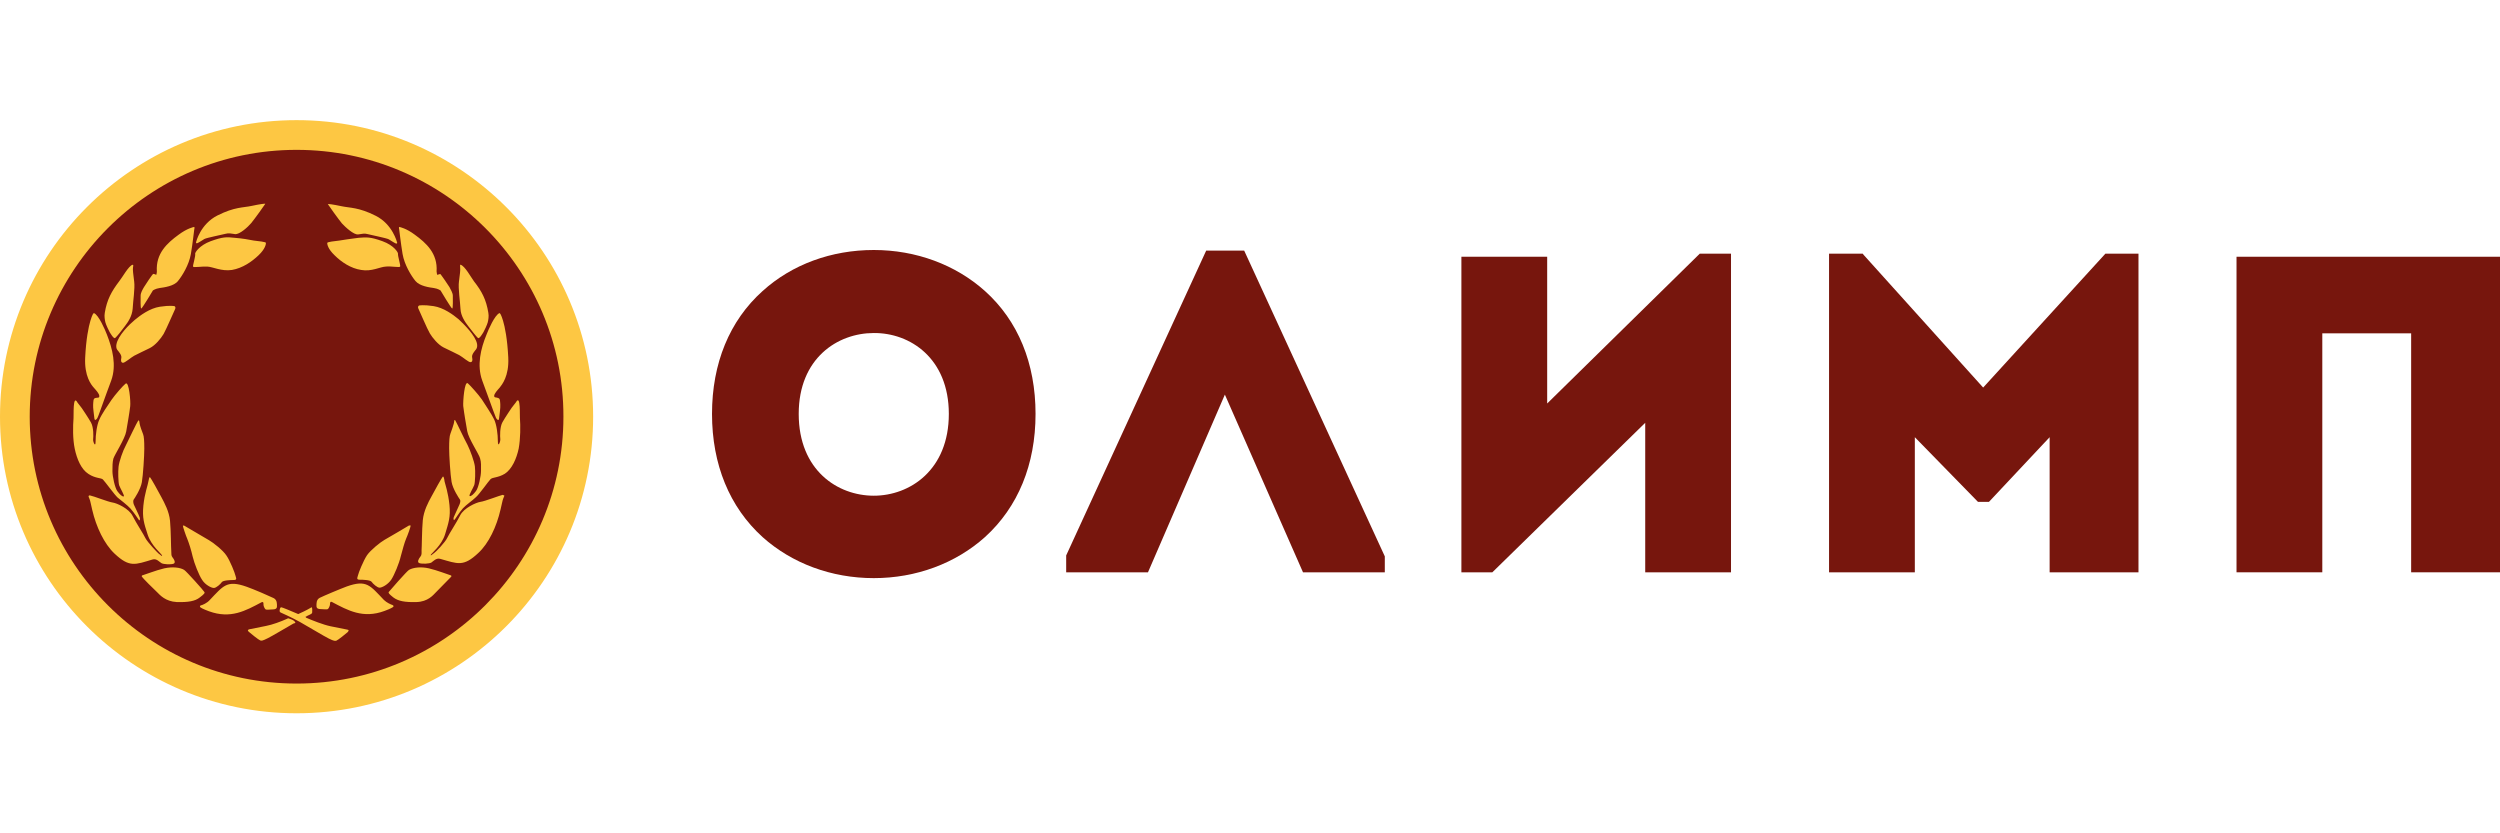 <svg width="360" height="120" viewBox="0 0 360 120" fill="none" xmlns="http://www.w3.org/2000/svg">
<path d="M42.706 100.947C65.292 100.947 83.603 82.637 83.603 60.05C83.603 37.463 65.292 19.153 42.706 19.153C20.119 19.153 1.809 37.463 1.809 60.05C1.809 82.637 20.119 100.947 42.706 100.947Z" fill="#77160D"/>
<path d="M44.074 88.947C45 89.344 46.544 89.962 47.603 90.182C48.926 90.447 49.765 90.624 50.029 90.668C50.294 90.712 50.206 90.844 50.074 91.02C49.941 91.153 48.618 92.212 48.441 92.256C48.265 92.3 48.132 92.344 47.338 91.947C46.544 91.55 44.382 90.226 43.191 89.565C42 88.903 40.5 88.241 40.5 88.241C40.279 88.153 40.235 88.065 40.279 87.8C40.279 87.8 40.324 87.447 40.5 87.447C40.632 87.447 42 88.02 42.926 88.418H42.971C43.015 88.374 43.103 88.374 43.147 88.329C44.074 87.932 44.779 87.491 44.868 87.447C45 87.447 44.956 88.065 44.956 88.065C45 88.329 44.824 88.418 44.603 88.506C44.603 88.506 44.824 88.418 44.25 88.682C44.162 88.726 44.074 88.815 43.985 88.815L44.074 88.947ZM42.529 89.653C42.574 89.741 42.353 89.741 42.265 89.785C41.029 90.491 39.265 91.55 38.559 91.903C37.765 92.3 37.632 92.3 37.456 92.212C37.279 92.168 35.956 91.109 35.824 90.976C35.691 90.844 35.603 90.712 35.868 90.624C36.132 90.579 37.015 90.403 38.294 90.138C39.221 89.962 40.412 89.52 41.294 89.124C41.382 89.079 41.471 89.035 41.515 89.035C41.603 89.079 42.397 89.256 42.529 89.653ZM28.897 87.182C29.162 87.138 29.823 86.829 30.176 86.432C32.162 84.359 32.647 83.476 35.515 84.491C36.529 84.844 38.868 85.859 39.397 86.124C39.926 86.388 39.882 86.962 39.882 87.315C39.882 87.668 39.618 87.756 39.265 87.756C38.912 87.756 38.382 87.844 38.25 87.756C38.118 87.668 37.941 87.27 37.941 87.094C37.941 86.918 37.985 86.565 37.632 86.741C35.382 87.932 33.221 89.168 30.088 88.02C29.25 87.712 28.853 87.491 28.809 87.403C28.765 87.315 28.809 87.27 28.809 87.27C28.809 87.226 28.897 87.182 28.897 87.182ZM26.515 82.065C25.941 81.712 24.838 81.579 23.647 81.844C22.5 82.109 20.823 82.77 20.603 82.815C20.426 82.859 20.382 82.903 20.426 83.035C20.471 83.168 22.235 84.932 22.632 85.285C23.029 85.682 23.823 86.609 25.456 86.697C27.132 86.741 28.103 86.565 28.765 86.035C29.471 85.506 29.515 85.374 29.426 85.241C29.382 85.109 26.823 82.241 26.515 82.065ZM26.559 75.712C26.868 75.888 29.515 77.432 30.088 77.785C30.706 78.138 32.118 79.241 32.603 79.991C33.132 80.741 33.838 82.55 33.882 82.815C33.926 83.079 34.235 83.52 33.706 83.52C33.176 83.52 32.118 83.565 31.941 83.829C31.765 84.094 31.147 84.668 30.794 84.668C30.441 84.668 29.559 84.226 29.118 83.52C28.632 82.815 27.971 81.094 27.75 80.168C27.529 79.197 27.221 78.226 26.956 77.565C26.823 77.3 26.294 75.756 26.338 75.712C26.426 75.624 26.559 75.712 26.559 75.712ZM12.97 71.344C13.456 71.432 15.573 72.27 16.191 72.359C16.853 72.447 18.573 73.241 19.103 74.3C19.632 75.359 20.691 76.947 20.956 77.52C21.265 78.094 22.632 79.55 22.853 79.726C23.073 79.859 23.382 80.212 23.338 79.991C23.294 79.77 21.794 78.624 21.265 76.991C20.735 75.359 20.471 74.565 20.647 72.8C20.823 71.035 21.309 69.8 21.353 69.403C21.441 69.006 21.485 68.609 21.618 68.741C21.75 68.874 22.809 70.77 23.25 71.609C23.691 72.447 24.353 73.638 24.485 75.006C24.618 76.374 24.618 78.888 24.662 79.329C24.706 79.77 24.618 79.991 24.838 80.256C25.059 80.52 25.368 81.05 24.971 81.182C24.573 81.315 23.559 81.27 23.25 81.094C22.941 80.918 22.544 80.388 21.971 80.565C19.456 81.315 18.662 81.756 16.5 79.726C15 78.315 13.853 75.888 13.279 73.418C13.147 72.932 13.015 72.094 12.882 71.829C12.75 71.565 12.75 71.476 12.75 71.432C12.838 71.3 12.97 71.344 12.97 71.344ZM10.588 60.226C10.5 61.329 10.456 63.182 10.765 64.638C11.073 66.094 11.691 67.594 12.75 68.256C13.765 68.918 14.559 68.785 14.823 69.05C15.132 69.359 16.5 71.256 16.941 71.653C17.426 72.05 18.309 72.712 18.794 73.241C19.279 73.77 19.985 74.874 20.029 74.918C20.118 74.962 20.206 74.829 20.118 74.52C20.029 74.212 19.368 72.888 19.279 72.668C19.191 72.447 19.147 72.138 19.235 71.962C19.368 71.785 20.25 70.462 20.426 69.447C20.603 68.432 20.779 65.653 20.779 64.594C20.779 63.535 20.735 62.829 20.603 62.52C20.471 62.212 20.162 61.329 20.118 61.065C20.073 60.844 20.073 60.403 19.897 60.579C19.721 60.8 18.529 63.315 18.132 64.109C17.691 64.903 17.162 66.447 17.073 67.197C16.985 67.903 17.029 69.491 17.162 69.888C17.294 70.285 18 71.432 17.823 71.476C17.647 71.565 17.25 71.212 16.897 70.726C16.544 70.241 16.191 68.609 16.191 67.859C16.191 67.109 16.191 66.579 16.323 66.05C16.5 65.476 18 63.182 18.176 62.123C18.353 61.065 18.618 59.609 18.75 58.506C18.838 57.844 18.573 54.844 18.088 55.241C17.735 55.506 16.544 56.873 16.059 57.579C15.573 58.285 14.603 59.697 14.294 60.447C13.941 61.197 13.765 62.609 13.765 63.579C13.765 64.55 13.368 63.579 13.412 63.27C13.456 62.918 13.5 61.55 13.103 60.844C12.706 60.138 11.868 58.903 11.779 58.77C11.691 58.638 11.162 57.976 11.162 57.976C10.456 56.653 10.632 59.962 10.588 60.226ZM15.397 48.182C16.191 50.212 16.809 52.594 16.015 54.8C15.706 55.682 15 57.491 14.868 57.932C14.691 58.373 14.162 59.962 14.029 60.182C13.941 60.359 13.632 60.712 13.588 60.226C13.544 59.741 13.368 58.682 13.412 58.241C13.456 57.756 13.412 57.403 13.72 57.315C14.029 57.226 14.338 57.359 14.294 57.006C14.294 56.697 13.853 56.212 13.5 55.815C13.147 55.418 12.132 54.182 12.265 51.491C12.397 48.8 12.75 47.079 13.015 46.197C13.279 45.315 13.456 45.05 13.544 45.094C14.206 45.359 15.132 47.476 15.397 48.182ZM19.412 46.065C20.206 45.403 21.573 44.388 23.029 44.168C24.485 43.947 25.059 44.079 25.103 44.079C25.147 44.079 25.368 44.212 25.191 44.565C25.015 44.918 23.956 47.388 23.559 48.094C23.162 48.756 22.368 49.726 21.573 50.123C20.779 50.52 19.809 50.962 19.323 51.226C18.838 51.491 17.956 52.285 17.691 52.241C17.426 52.197 17.382 51.932 17.471 51.535C17.559 51.138 17.073 50.609 16.897 50.388C16.721 50.168 16.721 49.815 16.765 49.594C16.985 48.315 18.662 46.682 19.412 46.065ZM17.162 40.506C16.059 41.962 15.397 43.153 15.088 45.05C15 45.535 15.088 46.065 15.176 46.418C15.265 46.77 15.706 47.697 15.794 47.829C15.882 47.962 16.368 48.844 16.588 48.668C16.809 48.491 17.559 47.565 18 46.947C18.441 46.373 19.015 45.535 19.103 44.476C19.147 43.462 19.456 41.521 19.323 40.55C19.191 39.579 19.103 38.785 19.147 38.565C19.191 38.3 19.235 38.123 19.103 38.123C18.529 38.256 17.603 39.976 17.162 40.506ZM27.882 32.697C27.882 32.697 26.956 32.873 25.721 33.8C24.088 34.991 22.412 36.491 22.588 39.094C22.588 39.315 22.5 39.579 22.5 39.579C22.5 39.579 22.147 39.403 22.059 39.447C21.971 39.447 20.912 41.035 20.735 41.344C20.559 41.653 20.25 42.138 20.25 42.579C20.25 42.976 20.206 44.432 20.338 44.432C20.471 44.432 22.015 41.829 22.015 41.829C22.015 41.829 22.368 41.565 22.985 41.476C23.603 41.388 25.059 41.212 25.632 40.462C26.25 39.712 27.221 38.123 27.485 36.579C27.75 35.035 27.926 33.315 27.971 33.05C28.015 32.873 28.059 32.609 27.882 32.697ZM28.103 36.535C28.059 36.403 28.676 35.344 30.353 34.726C32.074 34.109 32.603 34.109 33.75 34.241C34.897 34.329 35.868 34.506 36.529 34.638C37.147 34.726 38.338 34.815 38.294 34.991C38.294 35.168 38.206 35.829 37.235 36.756C36.265 37.682 34.941 38.609 33.397 38.873C31.897 39.094 30.662 38.432 29.868 38.388C29.029 38.344 27.882 38.565 27.794 38.388C27.75 38.212 28.191 36.844 28.103 36.535ZM28.235 34.859C28.235 34.859 28.853 32.256 31.323 31.021C33.794 29.785 34.985 29.918 36.221 29.653C37.456 29.388 38.162 29.3 38.206 29.344C38.206 29.388 36.618 31.594 36.176 32.123C35.735 32.653 34.5 33.8 33.838 33.712C33.221 33.623 32.956 33.535 32.471 33.668C31.985 33.8 29.735 34.241 29.426 34.418C29.118 34.594 28.5 35.035 28.323 35.035C28.191 35.035 28.235 34.859 28.235 34.859ZM56.647 87.226C56.691 87.226 56.691 87.27 56.647 87.359C56.603 87.447 56.206 87.668 55.368 87.976C52.279 89.124 50.074 87.888 47.824 86.697C47.515 86.52 47.515 86.918 47.515 87.05C47.515 87.226 47.338 87.624 47.206 87.712C47.074 87.8 46.544 87.712 46.191 87.712C45.838 87.712 45.574 87.624 45.574 87.27C45.574 86.918 45.529 86.344 46.059 86.079C46.588 85.815 48.882 84.844 49.941 84.447C52.809 83.432 53.294 84.315 55.279 86.388C55.676 86.785 56.294 87.05 56.559 87.138C56.559 87.182 56.647 87.226 56.647 87.226ZM55.985 85.241C55.897 85.374 55.985 85.506 56.647 86.035C57.353 86.565 58.324 86.741 59.956 86.697C61.632 86.653 62.382 85.682 62.779 85.285C63.176 84.888 64.897 83.124 64.985 83.035C65.029 82.903 64.985 82.859 64.809 82.815C64.632 82.77 62.912 82.109 61.765 81.844C60.618 81.579 59.515 81.712 58.897 82.065C58.588 82.241 56.074 85.109 55.985 85.241ZM59.118 75.668C59.206 75.712 58.632 77.256 58.5 77.52C58.235 78.138 57.971 79.153 57.706 80.124C57.485 81.094 56.779 82.815 56.338 83.476C55.853 84.182 55.015 84.624 54.662 84.624C54.309 84.624 53.691 84.05 53.515 83.785C53.338 83.52 52.324 83.476 51.75 83.476C51.221 83.476 51.529 83.035 51.574 82.77C51.618 82.506 52.324 80.741 52.853 79.947C53.382 79.197 54.75 78.094 55.368 77.741C55.985 77.388 58.632 75.844 58.897 75.668C58.897 75.712 59.029 75.624 59.118 75.668ZM72.618 71.344C72.618 71.388 72.618 71.476 72.485 71.741C72.353 72.006 72.221 72.844 72.088 73.329C71.515 75.844 70.368 78.27 68.868 79.638C66.706 81.668 65.912 81.182 63.397 80.476C62.824 80.3 62.382 80.829 62.118 81.006C61.809 81.182 60.794 81.226 60.397 81.094C60 80.962 60.309 80.432 60.529 80.168C60.75 79.903 60.706 79.682 60.706 79.241C60.75 78.8 60.75 76.285 60.882 74.918C61.015 73.55 61.676 72.315 62.118 71.52C62.559 70.682 63.618 68.785 63.75 68.653C63.882 68.52 63.971 68.918 64.015 69.315C64.103 69.712 64.544 70.947 64.721 72.712C64.897 74.476 64.588 75.27 64.103 76.903C63.618 78.535 62.074 79.726 62.029 79.903C61.985 80.124 62.294 79.77 62.515 79.638C62.735 79.506 64.147 78.05 64.412 77.432C64.676 76.859 65.735 75.27 66.265 74.212C66.794 73.153 68.559 72.359 69.176 72.27C69.838 72.182 71.956 71.344 72.397 71.256C72.485 71.344 72.618 71.3 72.618 71.344ZM74.294 57.932C74.294 57.932 73.765 58.594 73.676 58.726C73.588 58.859 72.75 60.094 72.353 60.8C71.956 61.506 72 62.873 72.044 63.226C72.088 63.579 71.691 64.55 71.691 63.535C71.691 62.565 71.515 61.153 71.162 60.403C70.809 59.653 69.838 58.241 69.397 57.535C68.912 56.829 67.721 55.506 67.368 55.197C66.882 54.8 66.662 57.8 66.706 58.462C66.838 59.565 67.103 61.065 67.279 62.079C67.456 63.138 69 65.432 69.132 66.006C69.309 66.579 69.265 67.065 69.265 67.815C69.265 68.565 68.912 70.197 68.559 70.682C68.206 71.168 67.809 71.52 67.632 71.432C67.456 71.344 68.162 70.241 68.294 69.844C68.426 69.447 68.471 67.859 68.382 67.153C68.294 66.447 67.721 64.859 67.323 64.065C66.882 63.27 65.691 60.712 65.559 60.535C65.382 60.315 65.426 60.756 65.338 61.02C65.294 61.241 64.985 62.123 64.853 62.476C64.721 62.785 64.676 63.491 64.676 64.55C64.676 65.609 64.853 68.388 65.029 69.403C65.206 70.418 66.088 71.741 66.221 71.918C66.353 72.094 66.265 72.403 66.176 72.624C66.088 72.844 65.471 74.168 65.338 74.476C65.25 74.785 65.338 74.918 65.426 74.874C65.515 74.829 66.176 73.726 66.662 73.197C67.147 72.668 68.073 72.05 68.515 71.609C69 71.212 70.323 69.315 70.632 69.006C70.941 68.697 71.691 68.829 72.706 68.212C73.721 67.55 74.382 66.05 74.691 64.594C74.956 63.138 74.956 61.285 74.868 60.182C74.823 59.962 75 56.653 74.294 57.932ZM71.912 45.094C72 45.05 72.176 45.315 72.441 46.197C72.706 47.079 73.059 48.8 73.191 51.491C73.323 54.182 72.265 55.418 71.956 55.815C71.603 56.212 71.162 56.697 71.162 57.006C71.162 57.315 71.471 57.182 71.735 57.315C72.044 57.403 72 57.756 72.044 58.241C72.088 58.726 71.912 59.741 71.868 60.226C71.823 60.712 71.559 60.403 71.426 60.182C71.338 60.006 70.765 58.418 70.588 57.932C70.412 57.491 69.75 55.682 69.441 54.8C68.647 52.594 69.221 50.212 70.059 48.182C70.323 47.476 71.25 45.359 71.912 45.094ZM68.691 49.506C68.735 49.726 68.735 50.079 68.559 50.3C68.382 50.52 67.897 51.05 67.985 51.447C68.073 51.888 68.029 52.109 67.765 52.153C67.5 52.197 66.618 51.403 66.132 51.138C65.647 50.873 64.676 50.432 63.882 50.035C63.088 49.638 62.294 48.668 61.897 48.006C61.5 47.344 60.441 44.829 60.265 44.476C60.088 44.123 60.309 44.035 60.353 43.991C60.397 43.991 60.971 43.859 62.426 44.079C63.882 44.3 65.25 45.315 66.044 45.976C66.794 46.682 68.471 48.315 68.691 49.506ZM66.309 38.123C66.221 38.079 66.265 38.3 66.265 38.565C66.309 38.829 66.221 39.579 66.088 40.55C65.956 41.521 66.265 43.462 66.309 44.476C66.353 45.491 66.971 46.373 67.412 46.947C67.853 47.52 68.603 48.491 68.823 48.668C69.044 48.844 69.529 47.962 69.618 47.829C69.706 47.697 70.147 46.77 70.235 46.418C70.323 46.065 70.412 45.535 70.323 45.05C70.015 43.153 69.397 41.962 68.25 40.506C67.853 39.976 66.926 38.256 66.309 38.123ZM57.485 33.05C57.529 33.315 57.706 34.991 57.971 36.579C58.235 38.123 59.206 39.712 59.824 40.462C60.441 41.212 61.853 41.388 62.471 41.476C63.088 41.565 63.441 41.829 63.441 41.829C63.441 41.829 64.985 44.432 65.118 44.432C65.25 44.432 65.206 43.02 65.206 42.579C65.206 42.182 64.897 41.697 64.721 41.344C64.544 41.035 63.441 39.447 63.397 39.447C63.353 39.447 62.956 39.579 62.956 39.579C62.956 39.579 62.868 39.271 62.868 39.094C63.044 36.491 61.368 34.991 59.735 33.8C58.5 32.873 57.574 32.697 57.574 32.697C57.397 32.609 57.441 32.873 57.485 33.05ZM57.618 38.388C57.529 38.565 56.382 38.3 55.544 38.388C54.706 38.432 53.515 39.138 52.015 38.873C50.515 38.653 49.147 37.726 48.176 36.756C47.206 35.829 47.118 35.168 47.118 34.991C47.118 34.815 48.265 34.726 48.882 34.638C49.5 34.55 50.471 34.373 51.662 34.241C52.809 34.153 53.338 34.109 55.059 34.726C56.779 35.344 57.353 36.403 57.309 36.535C57.265 36.844 57.706 38.212 57.618 38.388ZM57.088 35.079C56.912 35.079 56.294 34.638 55.985 34.462C55.676 34.285 53.426 33.844 52.941 33.712C52.456 33.579 52.235 33.668 51.574 33.756C50.956 33.844 49.721 32.697 49.235 32.168C48.794 31.638 47.206 29.432 47.206 29.388C47.206 29.344 47.956 29.432 49.191 29.697C50.426 29.962 51.618 29.829 54.088 31.065C56.559 32.3 57.176 34.903 57.176 34.903C57.176 34.903 57.265 35.035 57.088 35.079Z" fill="#FDC743"/>
<path d="M42.706 102.712C19.147 102.712 0 83.565 0 60.006C0 36.447 19.147 17.3 42.706 17.3C66.265 17.3 85.412 36.447 85.412 60.006C85.412 83.565 66.265 102.712 42.706 102.712ZM42.706 21.579C21.485 21.579 4.279 38.829 4.279 60.006C4.279 81.226 21.529 98.432 42.706 98.432C63.926 98.432 81.132 81.182 81.132 60.006C81.176 38.829 63.926 21.579 42.706 21.579Z" fill="#FDC743"/>
<path d="M149.118 59.603C149.118 52.324 146.603 46.191 141.838 41.912C137.603 38.118 131.912 36 125.824 36C119.735 36 114.044 38.074 109.809 41.912C105.044 46.191 102.53 52.324 102.53 59.603C102.53 66.882 105.044 73.015 109.809 77.338C114.044 81.132 119.735 83.25 125.824 83.25C131.912 83.25 137.603 81.132 141.838 77.338C146.603 73.015 149.118 66.882 149.118 59.603ZM136.632 59.603C136.632 67.677 131.03 71.382 125.824 71.382C120.618 71.382 115.015 67.721 115.015 59.603C115.015 51.574 120.618 47.956 125.824 47.956C131.03 47.912 136.632 51.574 136.632 59.603Z" fill="#77160D"/>
<path d="M173.691 36.088L153.53 79.985V80.118V82.412H165.309L176.382 56.824L187.632 82.412H199.412V80.118L179.162 36.088H173.691Z" fill="#77160D"/>
<path d="M222.794 58.103V36.971H210.441V82.412H214.897L236.912 60.882V82.412H249.265V36.529H244.765L222.794 58.103Z" fill="#77160D"/>
<path d="M285.574 55.809L268.368 36.706L268.235 36.529H263.382V82.412H275.735V62.956L284.824 72.265H286.412L295.147 62.956V82.412H307.941V36.529H303.177L285.574 55.809Z" fill="#77160D"/>
<path d="M322.059 36.971V82.412H334.412V48H347.206V82.412H360V36.971H322.059Z" fill="#77160D"/>
</svg>
